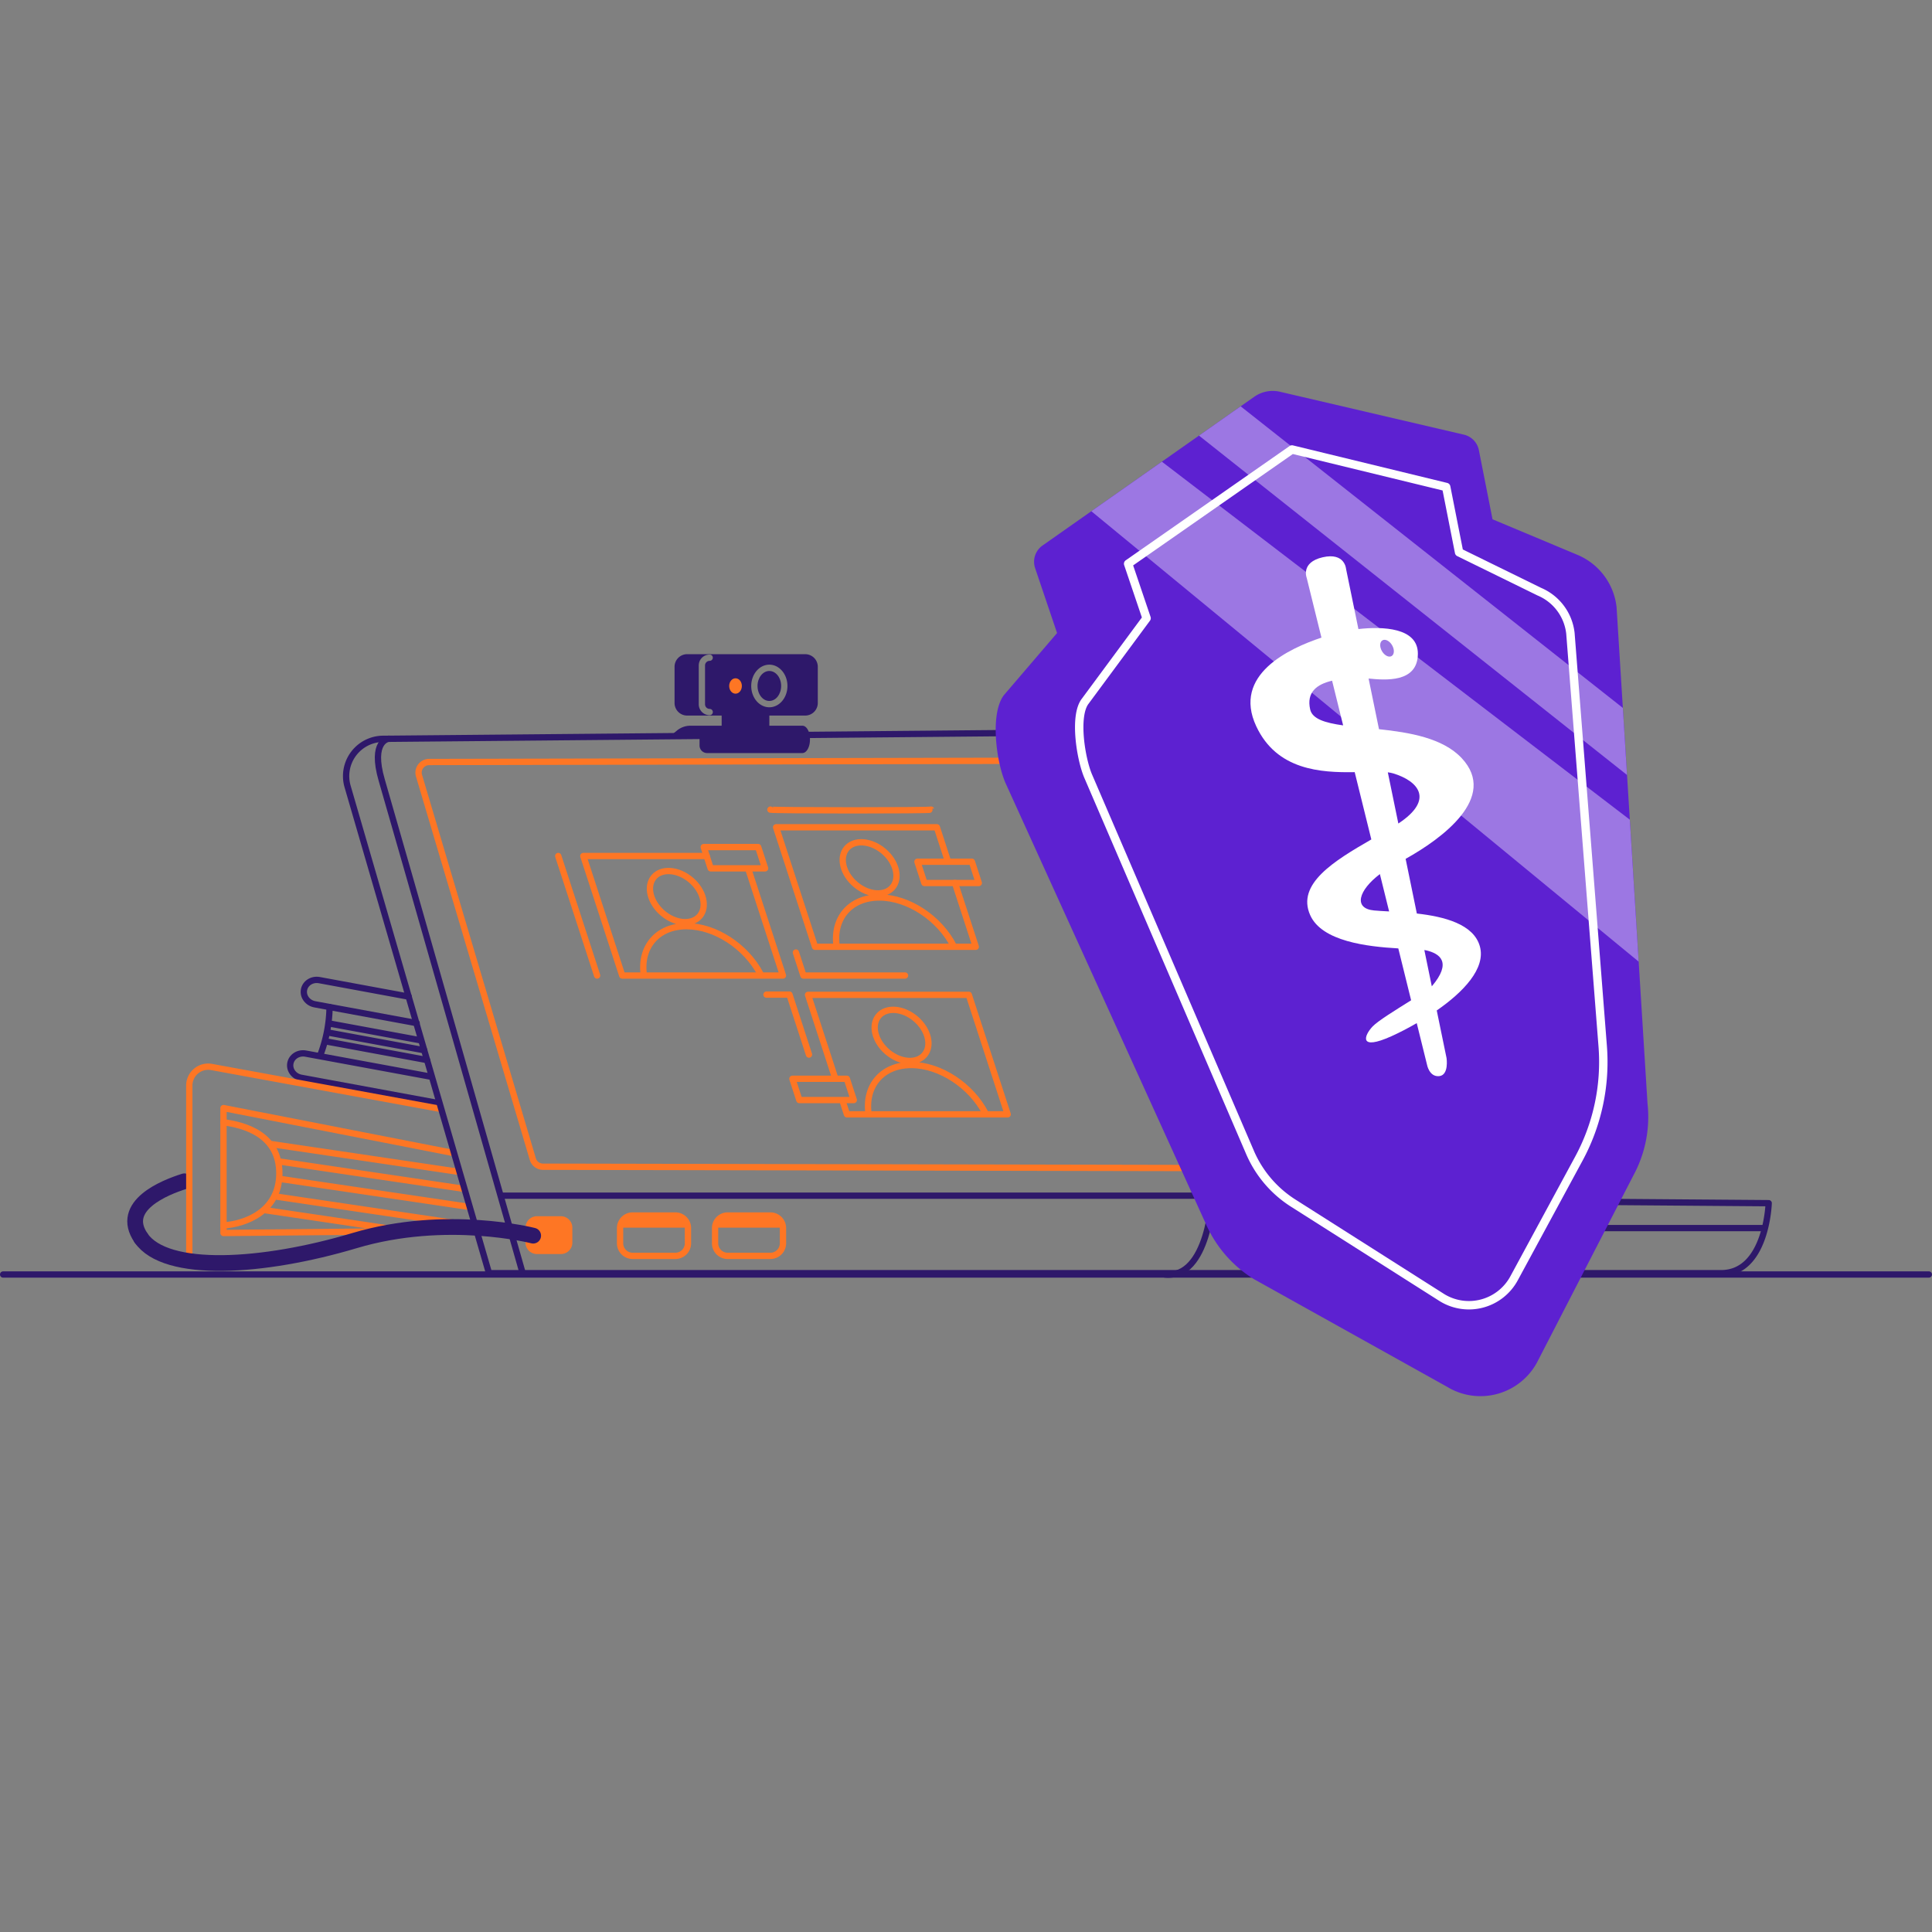<svg width="160" height="160" fill="none" xmlns="http://www.w3.org/2000/svg"><rect width="100%" height="100%" fill="#808080" stroke="none"/><path d="M27.292 83.397a11.614 11.614 0 01-.765 3.98m.844-2.599l7.427 1.37m.571 1.642l-8.273-1.527m8.037.715l-7.9-1.457" stroke="#2E186A" stroke-width=".522" stroke-linecap="round" stroke-linejoin="round"/><path d="M34.506 84.729l-8.432-1.557c-.598-.11-1-.648-.898-1.201.102-.553.67-.912 1.268-.802l7.405 1.367m2.477 8.822l-11.382-2.1c-.598-.11-1-.648-.897-1.2.101-.554.669-.914 1.267-.803l10.375 1.912" stroke="#2E186A" stroke-width=".522" stroke-linecap="round" stroke-linejoin="round"/><path d="M15.27 97.83c-1.61.502-5.428 2.021-3.587 4.694" stroke="#2E186A" stroke-width="1.304" stroke-linecap="round" stroke-linejoin="round"/><path d="M23.132 96.188l15.235 2.257M22.41 94.739l15.652 2.318m-14.949.562l15.73 2.33M22.71 99.07l16.856 2.497m-17.736-1.363l12.074 1.789m-15.391-9.049c1.673.211 4.631.988 4.622 4.24-.008 3.169-2.85 4.187-4.622 4.297" stroke="#FE7624" stroke-width=".522" stroke-linecap="round" stroke-linejoin="round"/><path d="M30.417 101.996l-11.908.116V91.766l18.937 3.701" stroke="#FE7624" stroke-width=".522" stroke-linecap="round" stroke-linejoin="round"/><path d="M36.423 91.823l-18.904-3.46a1.564 1.564 0 00-1.843 1.538v14.366" stroke="#FE7624" stroke-width=".522" stroke-linecap="round" stroke-linejoin="round"/><path d="M31.725 61.187l57.4-.529a1.956 1.956 0 011.878 1.35l12.112 37.295 43.36.34s-.174 5.797-3.943 5.797H40.497l-11.71-40.305a3.087 3.087 0 012.938-3.949z" stroke="#2E186A" stroke-width=".522" stroke-linecap="round" stroke-linejoin="round"/><path d="M88.717 63.599l10.671 31.974a.88.88 0 01-.836 1.158l-53.584-.108a.882.882 0 01-.842-.63L34.7 64.236a.88.88 0 01.841-1.13l52.338-.108a.878.878 0 01.84.6z" stroke="#FE7624" stroke-width=".522" stroke-linecap="round" stroke-linejoin="round"/><path d="M57.949 75.865c.644-.758.317-2.094-.73-2.986-1.048-.89-2.42-.999-3.064-.241-.645.758-.318 2.094.73 2.985s2.42 1 3.064.242zm-4.642 4.784c-.276-2.252 1.162-3.947 3.548-3.947 2.387 0 4.921 1.691 6.112 3.937M76.56 87.36c.644-.758.317-2.094-.73-2.985-1.048-.891-2.42-1-3.064-.242-.645.758-.318 2.095.73 2.986 1.047.89 2.42.999 3.064.241zm-4.638 4.812c-.291-2.265 1.15-3.973 3.545-3.973s4.975 1.726 6.15 4.01m-7.702-18.724c.644-.758.317-2.094-.73-2.985-1.048-.891-2.42-1-3.064-.242-.644.758-.318 2.095.73 2.986 1.048.89 2.42.999 3.064.24zm-4.635 4.839c-.306-2.279 1.137-3.998 3.542-3.998 2.418 0 4.997 1.738 6.165 4.04" stroke="#FE7624" stroke-width=".522" stroke-linecap="round" stroke-linejoin="round"/><path d="M61.983 72.002l2.858 8.786H51.53l-3.22-9.897h10.213m20.565 2.234l1.72 5.283H67.494l-3.22-9.896h13.313l.912 2.803m-9.343 17.943l-2.237-6.87h13.313l3.22 9.896H70.14l-.33-1.015" stroke="#FE7624" stroke-width=".522" stroke-linecap="round" stroke-linejoin="round"/><path d="M63.362 71.912h-4.508l-.573-1.761h4.508l.573 1.76zm17.698 1.213h-4.508l-.573-1.76h4.508l.573 1.76zM70.706 91.101h-4.509l-.573-1.76h4.508l.574 1.76zM46.231 70.89l3.22 9.898m16.463-1.906l.62 1.906h8.417m-11.473 1.581h1.902l1.616 4.966M63.8 67.05c.103.078 13.342.087 13.313 0" stroke="#FE7624" stroke-width=".522" stroke-linecap="round" stroke-linejoin="round"/><path d="M32.186 61.178s-1.532.156-.568 3.443c.964 3.287 11.618 40.645 11.618 40.645m59.379-6.244h-61.08m104.421 2.683h-45.874m.33-2.683s-.291 6.897-3.943 6.526" stroke="#2E186A" stroke-width=".522" stroke-linecap="round" stroke-linejoin="round"/><path d="M55.931 100.403h-3.537a1.302 1.302 0 00-1.304 1.304v1.257a1.306 1.306 0 001.304 1.303h3.537a1.305 1.305 0 001.304-1.303v-1.257a1.303 1.303 0 00-1.304-1.304zm.782 2.561a.783.783 0 01-.782.782h-3.537a.785.785 0 01-.782-.782v-1.293h5.098v.036l.003 1.257zm7.087-2.561h-3.538a1.302 1.302 0 00-1.303 1.304v1.257a1.306 1.306 0 001.303 1.303H63.8a1.305 1.305 0 001.304-1.303v-1.257a1.303 1.303 0 00-1.304-1.304zm.782 2.561a.783.783 0 01-.782.782h-3.538a.785.785 0 01-.782-.782v-1.293h5.102v1.293zm-18.134-2.242H44.47a.952.952 0 00-.952.952v1.229c0 .526.426.952.952.952h1.978a.952.952 0 00.952-.952v-1.229a.952.952 0 00-.952-.952z" fill="#FE7624"/><path d="M11.683 102.527c2.044 2.971 10.083 2.481 17.68.214 7.596-2.267 14.792-.409 14.792-.409" stroke="#2E186A" stroke-width="1.304" stroke-linecap="round" stroke-linejoin="round"/><path d="M66.45 60.1h-9.268a1.76 1.76 0 00-1.13.409l-.551.459 2.452-.023a1.896 1.896 0 00-.019.26v.534a.625.625 0 00.626.626h7.887c.347 0 .63-.494.63-1.103v-.058c.003-.611-.28-1.104-.628-1.104z" fill="#2E186A"/><path d="M63.714 59.26h-3.95v1.03h3.95v-1.03zm2.969-5.084h-9.776a1.043 1.043 0 00-1.043 1.043v2.998a1.043 1.043 0 001.043 1.043h9.776a1.043 1.043 0 001.043-1.043V55.22a1.043 1.043 0 00-1.043-1.043zm-7.91 4.533a.26.26 0 010 .522.907.907 0 01-.906-.907v-3.212a.906.906 0 01.905-.906.26.26 0 010 .521.385.385 0 00-.384.385v3.217a.386.386 0 00.384.38h.001zm4.94-.135c-.827 0-1.5-.791-1.5-1.764s.674-1.765 1.5-1.765 1.5.791 1.5 1.763c0 .972-.672 1.766-1.5 1.766z" fill="#2E186A"/><path d="M63.713 55.567c-.54 0-.978.557-.978 1.241s.434 1.242.978 1.242c.543 0 .978-.557.978-1.242 0-.685-.438-1.24-.978-1.24z" fill="#2E186A"/><path d="M60.913 57.447c.29 0 .525-.285.525-.637 0-.352-.235-.637-.525-.637-.29 0-.525.285-.525.637 0 .352.235.637.525.637z" fill="#FE7624"/><path d="M.259 105.549h159.478" stroke="#2E186A" stroke-width=".522" stroke-linecap="round" stroke-linejoin="round"/><path d="M130.652 45.956l-7.047-2.95-1.132-5.73a1.646 1.646 0 00-1.241-1.28l-15.229-3.552a2.649 2.649 0 00-2.126.412L86.338 45.177a1.645 1.645 0 00-.613 1.875l1.817 5.373-4.4 5.14c-1.17 1.535-.638 5.517.132 7.286l16.575 36.472a10.178 10.178 0 004.014 4.62l15.961 8.895a5.31 5.31 0 004.155.605 5.327 5.327 0 003.301-2.593l7.977-15.48a10.173 10.173 0 001.182-5.996l-2.562-41.096a5.333 5.333 0 00-3.225-4.322z" fill="#5D21D1"/><path d="M90.38 42.338l45.326 37.301-.733-11.758-38.751-29.647-5.842 4.104zm8.916-6.263l35.446 28.105-.346-5.554-31.65-24.976-3.45 2.425z" fill="#9C77E3"/><path d="M127.479 48.999l-6.643-3.257-1.068-5.41-12.77-3.107-13.57 9.463 1.526 4.509-5.091 6.887c-.93 1.226-.349 4.796.262 6.209l13.391 31.133a9.347 9.347 0 003.581 4.21l12.328 7.831a4.252 4.252 0 005.955-1.588l5.375-9.926a16.82 16.82 0 001.973-9.322l-2.673-34.182a4.256 4.256 0 00-2.576-3.45z" stroke="#fff" stroke-width=".697" stroke-linecap="round" stroke-linejoin="round"/><path d="M122.554 78.366c-.516-1.833-2.941-2.456-5.217-2.712l-.929-4.528c2.99-1.666 7.689-5.088 4.643-8.342-1.562-1.666-4.314-2.125-6.849-2.396l-.861-4.194c1.358.132 4.073.38 4.081-2.058.007-2.171-2.928-2.266-4.924-2.04l-1.024-4.986s-.094-1.384-1.936-.959c-1.843.425-1.321 1.71-1.321 1.71l1.22 4.944c-2.677.89-7.394 3.075-5.402 7.337 1.702 3.642 5.333 3.85 8.155 3.804l1.378 5.573c-3.089 1.78-6.217 3.685-5.064 6.268.973 2.182 4.733 2.608 7.297 2.756l1.062 4.296c-1.247.783-2.748 1.7-3.195 2.174-.723.766-1.146 2.026 1.571.8.598-.27 1.327-.639 2.089-1.082l.851 3.44s.18 1.027 1.006.95c.825-.079.613-1.492.613-1.492l-.813-3.947c2.175-1.506 4.087-3.474 3.569-5.316zm-7.171-14.316c2.035.617 3.464 2.143.422 4.151l-.872-4.24c.152.017.303.047.45.089zm-6.879-5.293c-.326-1.436.552-2.09 1.814-2.384l.915 3.7c-1.476-.205-2.55-.525-2.729-1.316zm5.288 16.643c-1.734-.165-1.285-1.67.484-3.012l.765 3.093c-.485-.027-.913-.049-1.249-.081zm4.784 6.285l-.618-3.006c.059.007.119.017.177.03 1.111.27 2.134.977.441 2.976z" fill="#fff"/><path d="M115.246 54.333c.232-.135.251-.536.042-.896-.208-.36-.566-.542-.799-.407-.232.135-.251.536-.042.895.209.36.567.543.799.408z" fill="#9C77E3"/></svg>